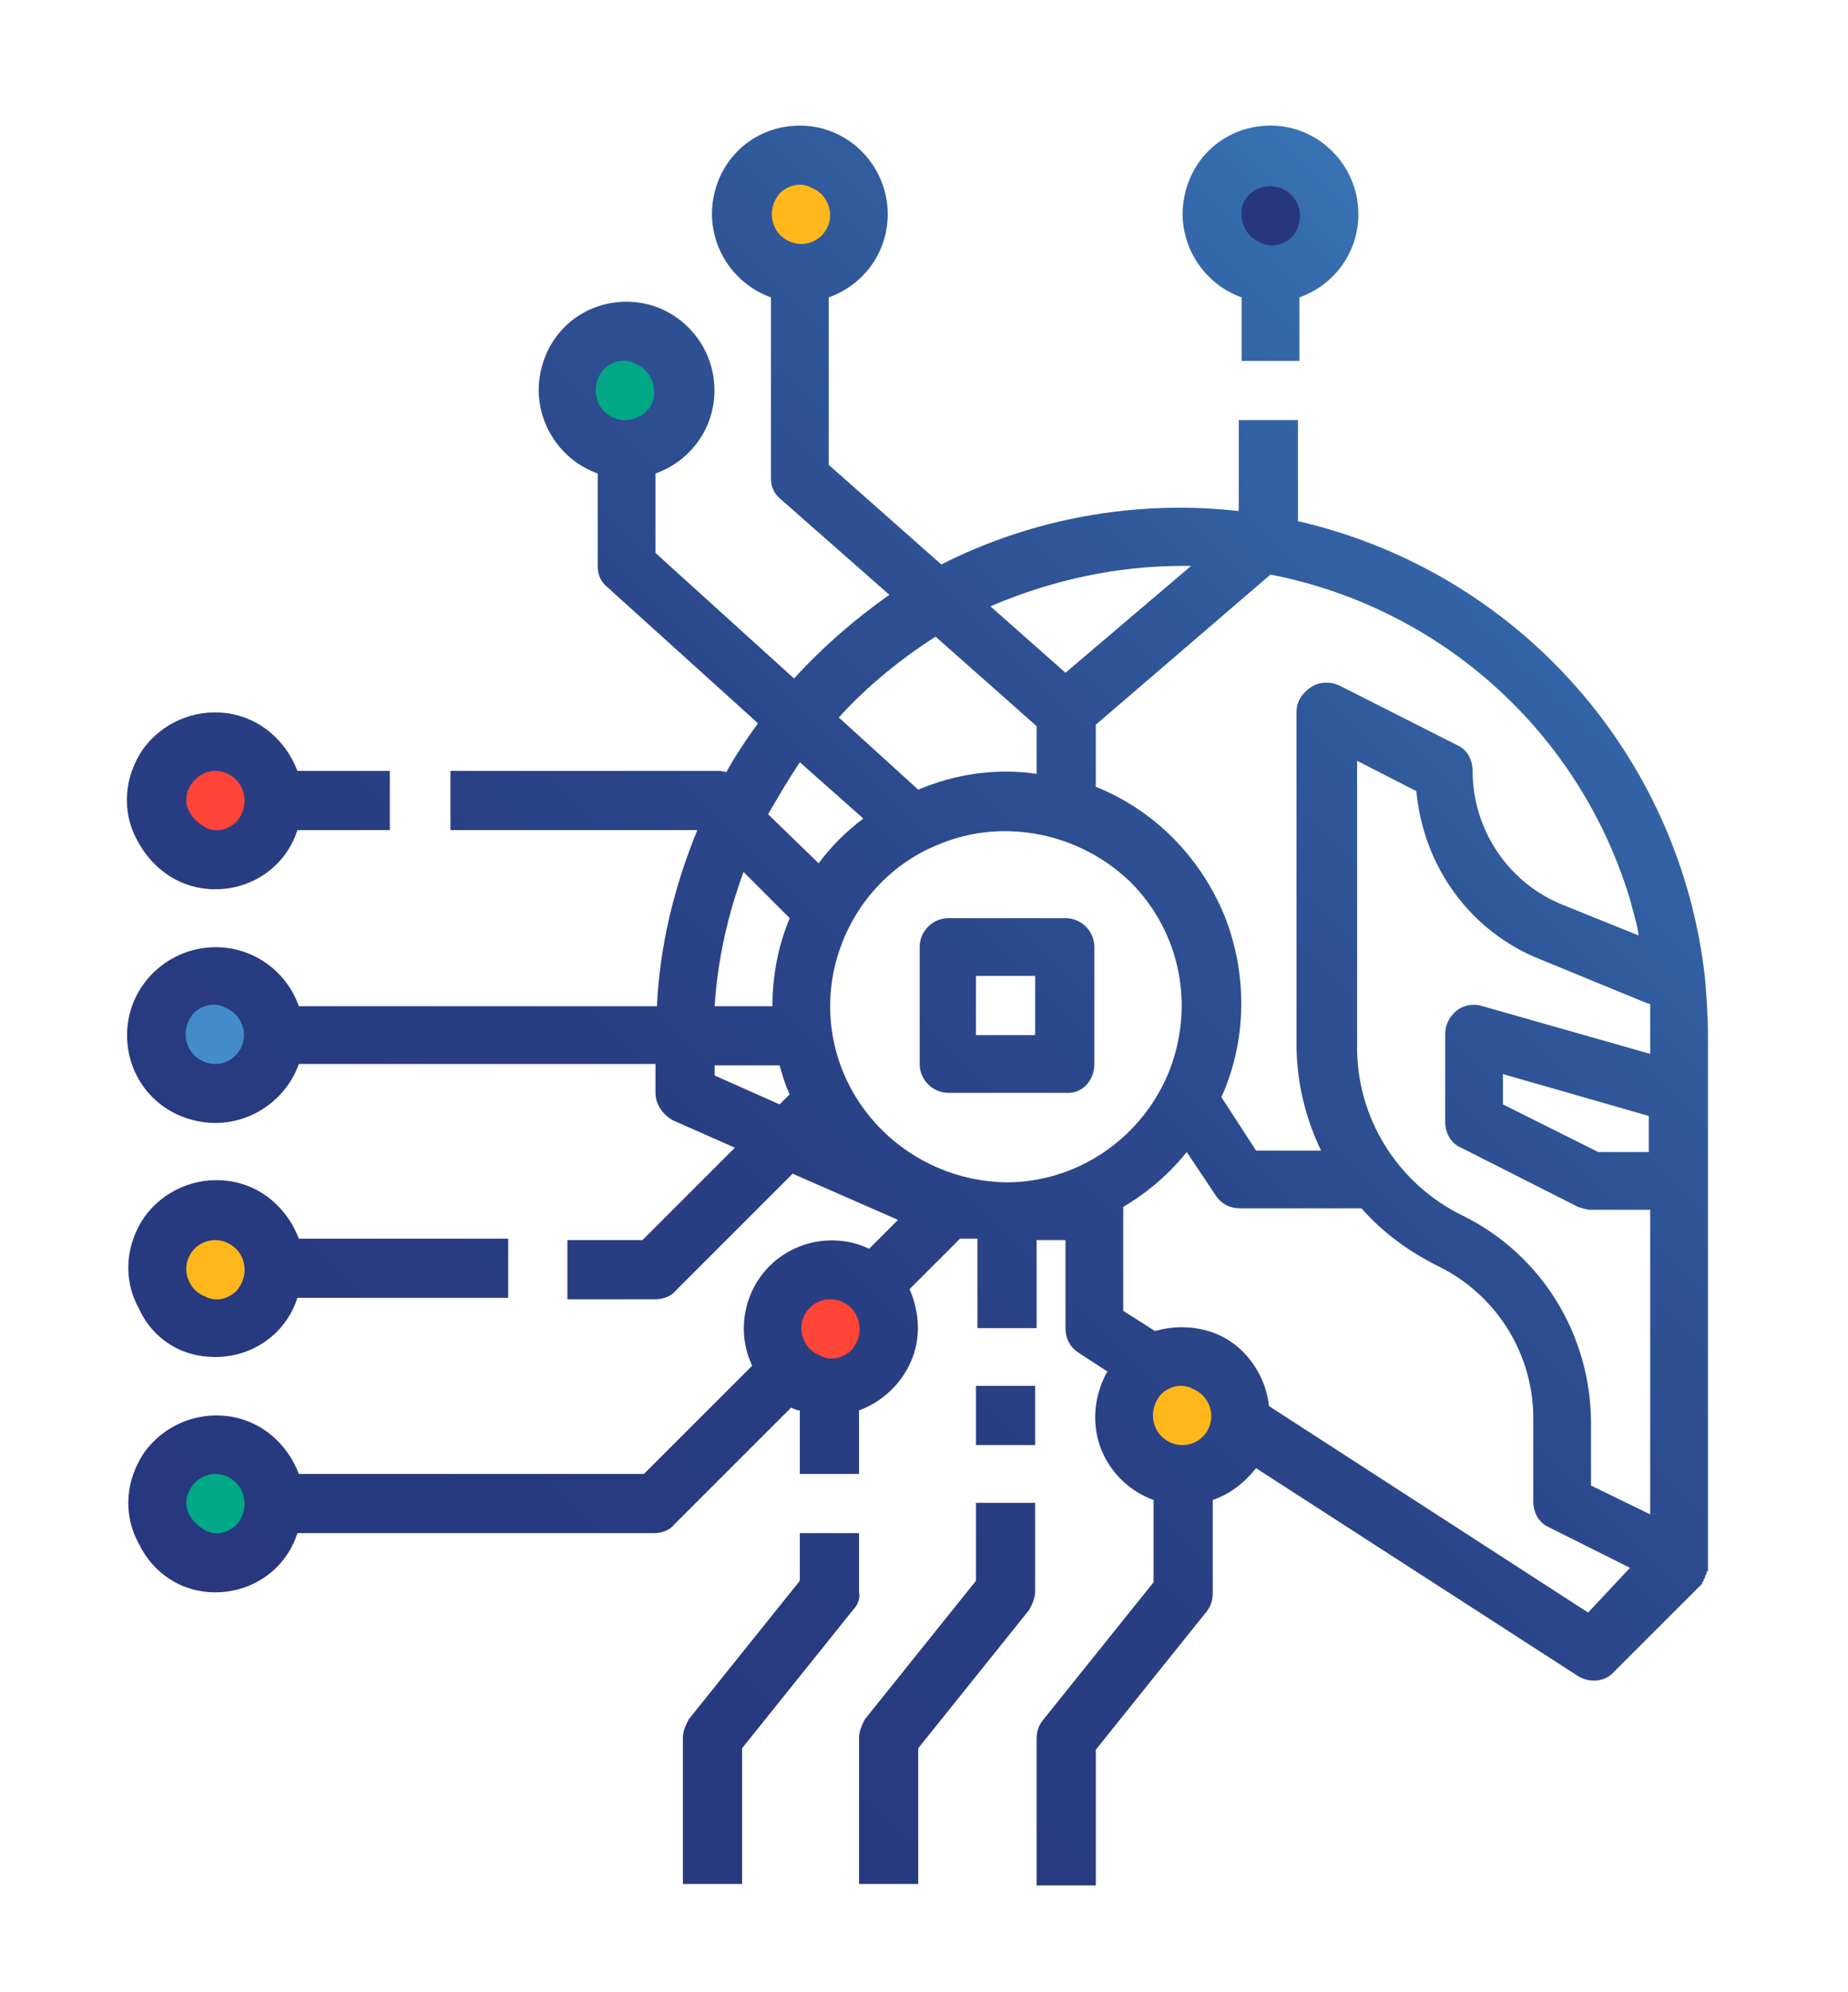 <?xml version="1.0" encoding="utf-8"?>
<!-- Generator: Adobe Illustrator 24.0.1, SVG Export Plug-In . SVG Version: 6.00 Build 0)  -->
<svg version="1.1" id="Capa_1" xmlns="http://www.w3.org/2000/svg" xmlns:xlink="http://www.w3.org/1999/xlink" x="0px" y="0px"
	 viewBox="0 0 128 138" style="enable-background:new 0 0 128 138;" xml:space="preserve">
<style type="text/css">
	.st0{fill:#26377E;}
	.st1{fill:#FFB71B;}
	.st2{fill:#00A887;}
	.st3{fill:#FF4438;}
	.st4{fill:#438CCB;}
	.st5{clip-path:url(#SVGID_2_);}
	.st6{fill:url(#SVGID_3_);}
</style>
<g>
	<path class="st0" d="M91.6,14.9c0,2-1.6,3.7-3.7,3.7s-3.7-1.6-3.7-3.7c0-2,1.6-3.7,3.7-3.7S91.6,12.9,91.6,14.9z"/>
	<circle class="st1" cx="55.5" cy="14.9" r="3.7"/>
	<path class="st2" d="M47,27.1c0,2-1.6,3.7-3.7,3.7c-2,0-3.7-1.6-3.7-3.7c0-2,1.6-3.7,3.7-3.7C45.4,23.4,47,25,47,27.1z"/>
	<path class="st3" d="M18.6,55.5c0,2-1.6,3.7-3.7,3.7c-2,0-3.7-1.6-3.7-3.7c0-2,1.6-3.7,3.7-3.7C17,51.8,18.6,53.4,18.6,55.5z"/>
	<path class="st4" d="M18.6,71.7c0,2-1.6,3.7-3.7,3.7c-2,0-3.7-1.6-3.7-3.7c0-2,1.6-3.7,3.7-3.7C17,68,18.6,69.7,18.6,71.7z"/>
	<circle class="st1" cx="14.9" cy="87.9" r="3.7"/>
	<path class="st2" d="M18.5,103.2c0.6,2-0.6,4-2.5,4.5c-2,0.6-4-0.6-4.5-2.5c-0.6-2,0.6-4,2.5-4.5C15.9,100.1,17.9,101.2,18.5,103.2
		z"/>
	<path class="st3" d="M61.1,91c0.6,2-0.6,4-2.5,4.5c-2,0.6-4-0.6-4.5-2.5c-0.6-2,0.6-4,2.5-4.5C58.5,87.9,60.5,89,61.1,91z"/>
	<path class="st1" d="M85.4,97.1c0.6,2-0.6,4-2.5,4.5c-2,0.6-4-0.6-4.5-2.5c-0.6-2,0.6-4,2.5-4.5C82.8,94,84.9,95.1,85.4,97.1z"/>
	<g>
		<g>
			<defs>
				<path id="SVGID_1_" d="M75.8,73.7v-8.1c0-1.1-0.9-2-2-2h-8.1c-1.1,0-2,0.9-2,2v8.1c0,1.1,0.9,2,2,2h8.1
					C74.9,75.8,75.8,74.9,75.8,73.7L75.8,73.7z M71.7,71.7h-4.1v-4.1h4.1V71.7z M14.9,110.3c2.6,0,4.9-1.6,5.7-4.1h24.7
					c0.5,0,1.1-0.2,1.4-0.6l8.1-8.1c0.2,0.1,0.4,0.2,0.6,0.2v4.4h4.1v-4.4c1.6-0.6,2.9-1.8,3.6-3.4c0.7-1.6,0.6-3.4-0.1-5l3.5-3.5
					h1.2V92h4.1v-6.1h2V92c0,0.7,0.3,1.3,0.9,1.7l2,1.3c-0.9,1.6-1.1,3.5-0.5,5.2c0.6,1.7,2,3.1,3.7,3.7v5.7l-7.7,9.6
					c-0.3,0.4-0.4,0.8-0.4,1.3v10.1h4.1v-9.4l7.7-9.6c0.3-0.4,0.4-0.8,0.4-1.3v-6.4c1.2-0.4,2.2-1.2,3-2.2l22.3,14.4
					c0.8,0.5,1.9,0.4,2.5-0.3l6.1-6.1c0,0,0,0,0,0c0,0,0,0,0-0.1c0,0,0.1-0.1,0.1-0.1c0,0,0,0,0-0.1c0,0,0.1-0.1,0.1-0.1
					c0,0,0,0,0-0.1c0-0.1,0.1-0.1,0.1-0.2c0,0,0,0,0,0c0-0.1,0-0.1,0.1-0.2c0,0,0,0,0-0.1c0-0.1,0-0.1,0-0.2c0,0,0,0,0-0.1
					c0-0.1,0-0.2,0-0.2V71.7c0-1.3-0.1-2.6-0.2-3.9v0c-1.7-15.5-13-28.2-28.2-31.7v-7h-4.1v6.3c-7.1-0.8-14.3,0.5-20.6,3.7l-7.8-6.9
					V20.6c2.8-1,4.5-3.8,4-6.8c-0.5-2.9-3-5.1-6-5.1c-3,0-5.5,2.1-6,5.1c-0.5,2.9,1.2,5.8,4,6.8v12.5c0,0.6,0.2,1.1,0.7,1.5l7.5,6.6
					C59.2,42.9,57,44.8,55,47l-9.6-8.7v-5.5c2.8-1,4.5-3.8,4-6.8c-0.5-2.9-3-5.1-6-5.1c-3,0-5.5,2.1-6,5.1c-0.5,2.9,1.2,5.8,4,6.8
					v6.4c0,0.6,0.2,1.1,0.7,1.5l10.4,9.4c-0.8,1.1-1.6,2.3-2.2,3.4c-0.2-0.1-0.5-0.1-0.7-0.1H31.2v4.1h17.1c-1.6,3.9-2.6,8-2.8,12.2
					H20.7c-1-2.8-3.8-4.5-6.8-4c-2.9,0.5-5.1,3-5.1,6c0,3,2.1,5.5,5.1,6c2.9,0.5,5.8-1.2,6.8-4h24.7v2c0,0.8,0.5,1.5,1.2,1.9
					l4.3,1.9l-6.4,6.4h-5.2V90h6.1c0.5,0,1.1-0.2,1.4-0.6l8.1-8.1l7.3,3.2l-2,2c-2.3-1.1-5.1-0.6-6.9,1.2c-1.8,1.8-2.3,4.6-1.2,6.9
					l-7.5,7.5H20.7c-0.8-2.1-2.6-3.7-4.9-4c-2.3-0.3-4.5,0.7-5.8,2.5c-1.3,1.9-1.5,4.3-0.4,6.3C10.6,109,12.6,110.3,14.9,110.3
					L14.9,110.3z M55.5,16.9c-0.8,0-1.6-0.5-1.9-1.3c-0.3-0.8-0.1-1.6,0.4-2.2c0.6-0.6,1.5-0.8,2.2-0.4c0.8,0.3,1.3,1.1,1.3,1.9
					C57.5,16,56.6,16.9,55.5,16.9L55.5,16.9z M43.3,29.1c-0.8,0-1.6-0.5-1.9-1.3c-0.3-0.8-0.1-1.6,0.4-2.2c0.6-0.6,1.5-0.8,2.2-0.4
					c0.8,0.3,1.3,1.1,1.3,1.9C45.4,28.2,44.4,29.1,43.3,29.1L43.3,29.1z M14.9,73.7c-0.8,0-1.6-0.5-1.9-1.3
					c-0.3-0.8-0.1-1.6,0.4-2.2c0.6-0.6,1.5-0.8,2.2-0.4c0.8,0.3,1.3,1.1,1.3,1.9C16.9,72.8,16,73.7,14.9,73.7L14.9,73.7z
					 M81.9,100.1c-0.8,0-1.6-0.5-1.9-1.3s-0.1-1.6,0.4-2.2c0.6-0.6,1.5-0.8,2.2-0.4c0.8,0.3,1.3,1.1,1.3,1.9
					C83.9,99.2,83,100.1,81.9,100.1L81.9,100.1z M110,111.7L87.9,97.4c-0.2-1.8-1.2-3.5-2.7-4.5c-1.5-1-3.5-1.2-5.2-0.7l-2.2-1.4v-7
					c0-0.1,0-0.1,0-0.2c1.7-1,3.2-2.3,4.4-3.8l2,3c0.4,0.6,1,0.9,1.7,0.9h8.4c1.5,1.7,3.3,3,5.3,4c4.1,2,6.7,6.2,6.6,10.8v5.5
					c0,0.8,0.4,1.5,1.1,1.8l5.6,2.8L110,111.7z M114.3,79.8h-3.6l-6.6-3.3v-2.1l10.1,2.9V79.8z M114.3,69.6c0,0.2,0,0.5,0,0.7
					c0,0.1,0,0.2,0,0.3c0,0.3,0,0.7,0,1v1.4l-11.6-3.3c-0.6-0.2-1.3-0.1-1.8,0.3c-0.5,0.4-0.8,1-0.8,1.6v6.1c0,0.8,0.4,1.5,1.1,1.8
					l8.1,4.1c0.3,0.1,0.6,0.2,0.9,0.2h4.1v21.1l-4.1-2v-4.3c0-6.1-3.4-11.7-8.9-14.4c-4.5-2.2-7.4-6.8-7.3-11.9V52.7l4.1,2.1
					c0.5,5.3,3.8,9.8,8.7,11.7l7.3,3C114.3,69.5,114.3,69.6,114.3,69.6L114.3,69.6z M88,39.8c11.8,2.3,21.4,10.9,24.9,22.5
					c0.2,0.8,0.5,1.7,0.6,2.5l-5.2-2.1c-3.8-1.5-6.3-5.2-6.3-9.3c0-0.8-0.4-1.5-1.1-1.8l-8.1-4.1c-0.6-0.3-1.4-0.3-2,0.1
					c-0.6,0.4-1,1-1,1.7v23c0,2.6,0.6,5.1,1.7,7.4H87l-2.4-3.7c1.8-4,1.8-8.6,0.2-12.6c-1.7-4.1-4.9-7.3-8.9-8.9v-4.3L88,39.8z
					 M81.9,39.2c0.2,0,0.4,0,0.6,0l-8.7,7.4l-5.2-4.6C72.8,40.2,77.3,39.2,81.9,39.2L81.9,39.2z M64.8,44.1l7,6.2v3.3
					c-2.8-0.4-5.6,0-8.2,1.1l-5.5-5C60,47.6,62.3,45.7,64.8,44.1L64.8,44.1z M54,76.5l-4.5-2v-0.7H54c0.2,0.7,0.4,1.4,0.7,2L54,76.5
					z M53.5,69.7h-4c0.2-3.2,0.9-6.3,2-9.3l3.2,3.2C53.9,65.5,53.5,67.6,53.5,69.7L53.5,69.7z M53.2,56.4c0.7-1.2,1.4-2.4,2.2-3.6
					l4.4,3.9c-1.2,0.9-2.2,1.9-3.1,3.1L53.2,56.4z M57.5,69.7c0-4.9,3-9.4,7.5-11.2c4.5-1.9,9.8-0.8,13.3,2.6
					c3.5,3.5,4.5,8.7,2.6,13.3c-1.9,4.5-6.3,7.5-11.2,7.5C63,81.8,57.5,76.4,57.5,69.7L57.5,69.7z M57.5,90c0.8,0,1.6,0.5,1.9,1.3
					c0.3,0.8,0.1,1.6-0.4,2.2c-0.6,0.6-1.5,0.8-2.2,0.4c-0.8-0.3-1.3-1.1-1.3-1.9C55.5,90.9,56.4,90,57.5,90L57.5,90z M14.9,102.1
					c0.8,0,1.6,0.5,1.9,1.3c0.3,0.8,0.1,1.6-0.4,2.2c-0.6,0.6-1.5,0.8-2.2,0.4s-1.3-1.1-1.3-1.9C12.9,103.1,13.8,102.1,14.9,102.1
					L14.9,102.1z M14.9,94c2.6,0,4.9-1.6,5.7-4.1h14.6v-4.1H20.7c-0.8-2.1-2.6-3.7-4.9-4c-2.3-0.3-4.5,0.7-5.8,2.5
					c-1.3,1.9-1.5,4.3-0.4,6.3C10.6,92.8,12.6,94,14.9,94L14.9,94z M14.9,85.9c0.8,0,1.6,0.5,1.9,1.3c0.3,0.8,0.1,1.6-0.4,2.2
					c-0.6,0.6-1.5,0.8-2.2,0.4c-0.8-0.3-1.3-1.1-1.3-1.9C12.9,86.8,13.8,85.9,14.9,85.9L14.9,85.9z M14.9,61.6
					c2.6,0,4.9-1.6,5.7-4.1h6.4v-4.1h-6.4c-0.8-2.1-2.6-3.7-4.9-4c-2.3-0.3-4.5,0.7-5.8,2.5c-1.3,1.9-1.5,4.3-0.4,6.3
					C10.6,60.3,12.6,61.6,14.9,61.6L14.9,61.6z M14.9,53.4c0.8,0,1.6,0.5,1.9,1.3c0.3,0.8,0.1,1.6-0.4,2.2c-0.6,0.6-1.5,0.8-2.2,0.4
					s-1.3-1.1-1.3-1.9C12.9,54.4,13.8,53.4,14.9,53.4L14.9,53.4z M71.7,100.1h-4.1v-4.1h4.1V100.1z M63.6,130.5h-4.1v-10.1
					c0-0.5,0.2-0.9,0.4-1.3l7.7-9.6v-5.4h4.1v6.1c0,0.5-0.2,0.9-0.4,1.3l-7.7,9.6V130.5z M59.1,111.5l-7.7,9.6v9.4h-4.1v-10.1
					c0-0.5,0.2-0.9,0.4-1.3l7.7-9.6v-3.3h4.1v4.1C59.6,110.7,59.4,111.2,59.1,111.5L59.1,111.5z M90,25v-4.4c2.8-1,4.5-3.8,4-6.8
					c-0.5-2.9-3-5.1-6-5.1s-5.5,2.1-6,5.1c-0.5,2.9,1.2,5.8,4,6.8V25H90z M88,12.9c0.8,0,1.6,0.5,1.9,1.3c0.3,0.8,0.1,1.6-0.4,2.2
					c-0.6,0.6-1.5,0.8-2.2,0.4c-0.8-0.3-1.3-1.1-1.3-1.9C85.9,13.8,86.8,12.9,88,12.9L88,12.9z M88,12.9"/>
			</defs>
			<clipPath id="SVGID_2_">
				<use xlink:href="#SVGID_1_"  style="overflow:visible;"/>
			</clipPath>
			<g class="st5">
				<linearGradient id="SVGID_3_" gradientUnits="userSpaceOnUse" x1="3.962" y1="128.038" x2="122.038" y2="9.962">
					<stop  offset="0" style="stop-color:#26377E"/>
					<stop  offset="0.209" style="stop-color:#27397F"/>
					<stop  offset="0.38" style="stop-color:#293E83"/>
					<stop  offset="0.536" style="stop-color:#2C488C"/>
					<stop  offset="0.684" style="stop-color:#2F5799"/>
					<stop  offset="0.826" style="stop-color:#356AAC"/>
					<stop  offset="0.962" style="stop-color:#3F84C3"/>
					<stop  offset="1" style="stop-color:#438CCB"/>
				</linearGradient>
				<rect x="6.5" y="7.5" class="st6" width="113.1" height="123.1"/>
			</g>
		</g>
	</g>
</g>
</svg>
